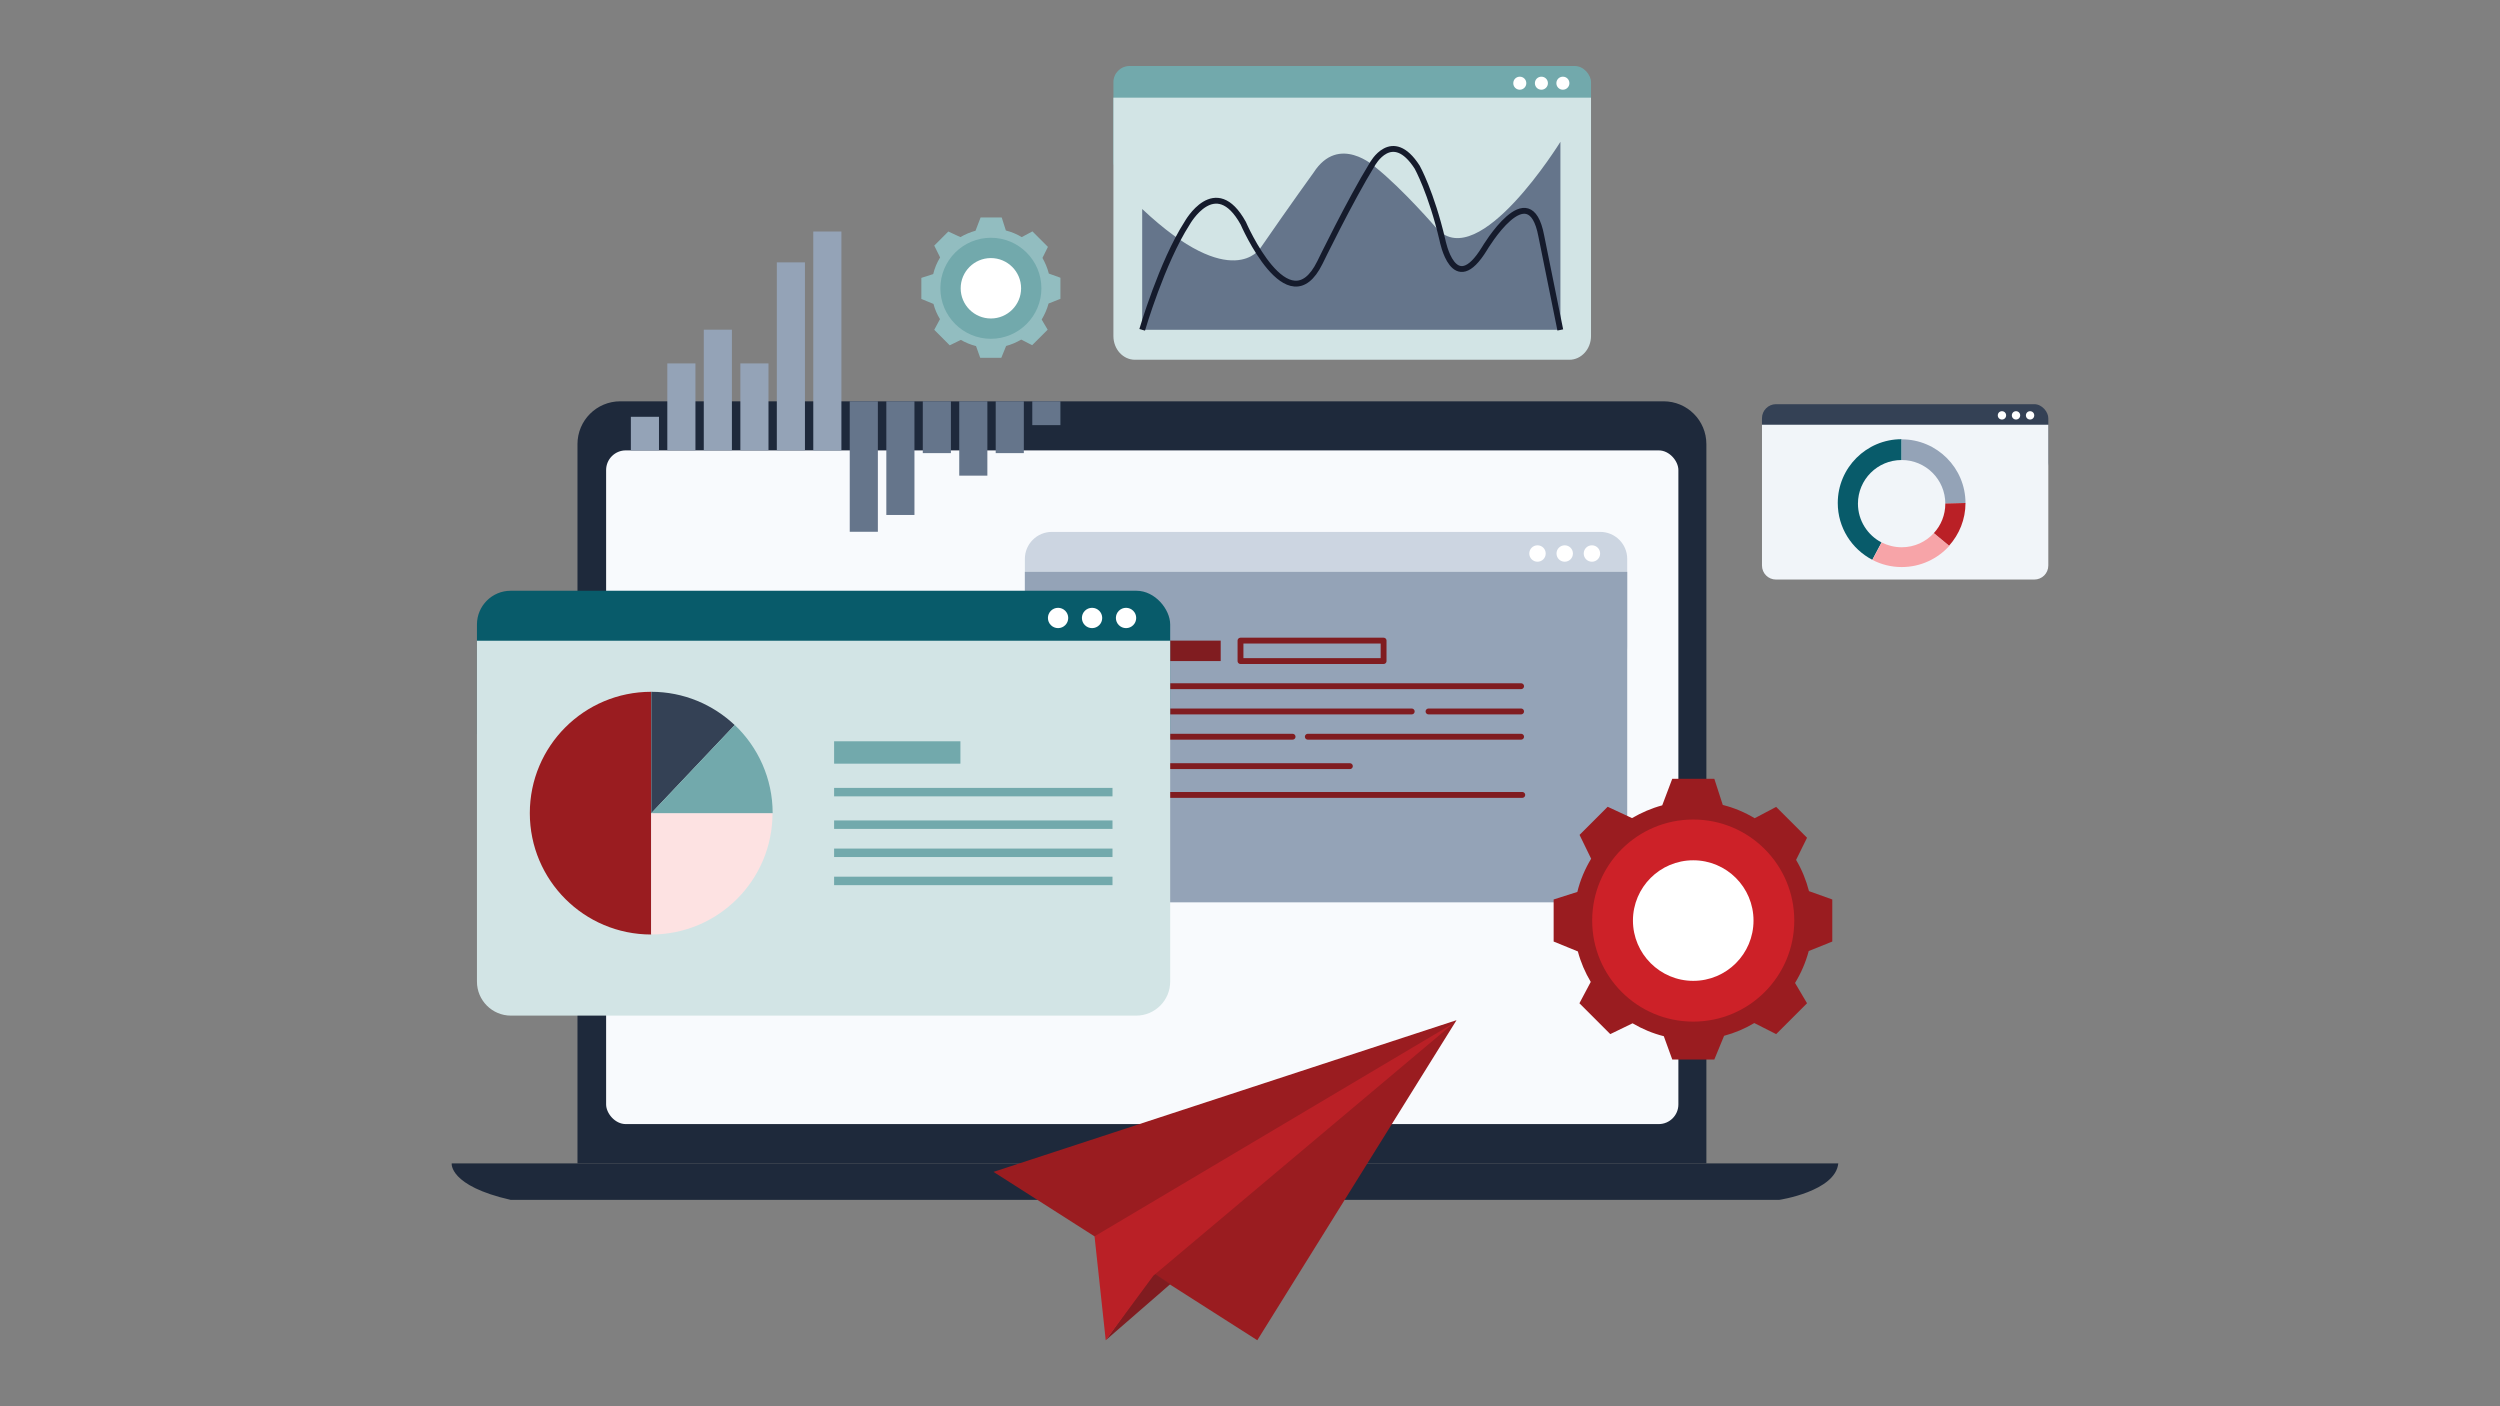 <?xml version="1.0" encoding="UTF-8"?><svg id="Layer_1" xmlns="http://www.w3.org/2000/svg" xmlns:xlink="http://www.w3.org/1999/xlink" viewBox="0 0 192 108"><rect x="0" y="0" width="192" height="108" fill="#808080" stroke="none"/><defs><style>.cls-1,.cls-2,.cls-3{fill:none;}.cls-4{clip-path:url(#clippath);}.cls-5{fill:#f7a4a8;}.cls-6{fill:#f8fafd;}.cls-7{fill:#fff;}.cls-8{fill:#f1f5f9;}.cls-9{fill:#fde2e2;}.cls-10{fill:#65758b;}.cls-11{fill:#801c20;}.cls-12{fill:#9a1c20;}.cls-13{fill:#ba2026;}.cls-14{fill:#92bdc0;}.cls-15{fill:#72a9ac;}.cls-16{fill:#ccd5e1;}.cls-17{fill:#d2e4e5;}.cls-18{fill:#cd2128;}.cls-19{fill:#1e293b;}.cls-20{fill:#085b6a;}.cls-21{fill:#94a3b7;}.cls-22{fill:#344155;}.cls-23{clip-path:url(#clippath-1);}.cls-24{clip-path:url(#clippath-2);}.cls-2{stroke:#151b2c;}.cls-2,.cls-3{stroke-width:.45px;}.cls-3{stroke:#801c20;stroke-linecap:round;stroke-linejoin:round;}</style><clipPath id="clippath"><rect class="cls-1" x="34.69" y="5.07" width="122.62" height="97.86"/></clipPath><clipPath id="clippath-1"><rect class="cls-1" x="34.69" y="5.07" width="122.62" height="97.86"/></clipPath><clipPath id="clippath-2"><rect class="cls-1" x="34.69" y="5.07" width="122.62" height="97.86"/></clipPath></defs><g class="cls-4"><path class="cls-19" d="m44.35,89.35h86.7v-55.24c0-1.82-1.47-3.29-3.29-3.29H47.64c-1.82,0-3.29,1.47-3.29,3.29v55.24Z"/><rect class="cls-6" x="46.55" y="34.59" width="82.35" height="51.74" rx="1.51" ry="1.51"/><path class="cls-19" d="m44.35,89.35h-9.66s-.22,1.72,4.53,2.8h97.43s4.31-.65,4.53-2.8H44.35Z"/><path class="cls-14" d="m73.77,26.09c.37.22.77.38,1.19.49l.32.9h1.62l.37-.91c.41-.11.8-.28,1.16-.49l.84.43,1.19-1.19-.46-.78c.23-.38.41-.79.53-1.23l.91-.36v-1.62l-.89-.32c-.11-.43-.28-.83-.49-1.2l.42-.85-1.19-1.19-.82.44c-.38-.23-.79-.4-1.22-.51l-.32-1h-1.62l-.39,1.02c-.41.11-.8.28-1.16.49l-.93-.43-1.08,1.08.45.91c-.24.39-.42.82-.53,1.28l-.91.29v1.62l.93.38c.11.42.28.81.5,1.17l-.44.82,1.19,1.19.86-.42Z"/><path class="cls-15" d="m76.1,26.02c2.14,0,3.88-1.74,3.88-3.88s-1.74-3.88-3.88-3.88-3.88,1.74-3.88,3.88,1.74,3.88,3.88,3.88"/><path class="cls-7" d="m76.1,24.46c1.28,0,2.32-1.04,2.32-2.32s-1.04-2.32-2.32-2.32-2.32,1.04-2.32,2.32,1.04,2.32,2.32,2.32"/><rect class="cls-22" x="135.32" y="31.04" width="21.99" height="5.6" rx="1.08" ry="1.08"/><path class="cls-8" d="m135.32,32.61v10.82c0,.6.48,1.08,1.08,1.08h19.83c.6,0,1.08-.48,1.08-1.08v-10.81h-21.99Z"/><path class="cls-7" d="m155.91,32.22c.18,0,.32-.14.32-.32s-.14-.32-.32-.32-.32.14-.32.32.14.32.32.32"/><path class="cls-7" d="m154.83,32.22c.18,0,.32-.14.32-.32s-.14-.32-.32-.32-.32.14-.32.32.14.32.32.32"/><path class="cls-7" d="m153.75,32.22c.18,0,.32-.14.32-.32s-.14-.32-.32-.32-.32.14-.32.32.14.32.32.32"/><path class="cls-20" d="m143.79,42.99c-1.57-.82-2.65-2.46-2.65-4.36,0-2.71,2.2-4.9,4.9-4.9v1.6c-1.85,0-3.35,1.5-3.35,3.35,0,1.3.74,2.42,1.81,2.98l-.71,1.34Z"/><path class="cls-21" d="m146.05,35.33c1.85,0,3.35,1.5,3.35,3.35l1.55-.04c0-2.71-2.2-4.9-4.9-4.9v1.6Z"/><path class="cls-5" d="m148.52,40.94c-.61.67-1.49,1.09-2.47,1.09-.56,0-1.08-.14-1.54-.37l-.71,1.34c.67.35,1.44.55,2.25.55,1.45,0,2.75-.63,3.65-1.62l-1.17-.97Z"/><path class="cls-13" d="m149.4,38.68c0,.87-.33,1.67-.88,2.26l1.17.97c.78-.87,1.26-2.02,1.26-3.28l-1.55.04Z"/><path class="cls-16" d="m80.78,40.85h42.12c1.14,0,2.07.93,2.07,2.07v6.71c0,1.14-.93,2.07-2.07,2.07h-42.12c-1.14,0-2.07-.93-2.07-2.07v-6.71c0-1.14.93-2.07,2.07-2.07Z"/><path class="cls-21" d="m78.71,43.91v23.09c0,1.27.93,2.3,2.09,2.3h42.08c1.15,0,2.09-1.03,2.09-2.3v-23.08h-46.26Z"/><path class="cls-7" d="m122.26,43.14c.35,0,.63-.28.63-.63s-.28-.63-.63-.63-.63.28-.63.63.28.63.63.63"/><path class="cls-7" d="m120.17,43.14c.35,0,.63-.28.63-.63s-.28-.63-.63-.63-.63.28-.63.63.28.63.63.63"/><path class="cls-7" d="m118.08,43.14c.35,0,.63-.28.63-.63s-.28-.63-.63-.63-.63.28-.63.63.28.63.63.63"/></g><rect class="cls-11" x="88.58" y="49.2" width="5.17" height="1.57"/><rect class="cls-3" x="95.27" y="49.2" width="10.99" height="1.57"/><line class="cls-3" x1="88.58" y1="52.7" x2="116.82" y2="52.7"/><line class="cls-3" x1="88.67" y1="61.05" x2="116.91" y2="61.05"/><line class="cls-3" x1="109.71" y1="54.64" x2="116.82" y2="54.64"/><line class="cls-3" x1="88.58" y1="56.58" x2="99.27" y2="56.58"/><line class="cls-3" x1="88.58" y1="58.84" x2="103.67" y2="58.84"/><line class="cls-3" x1="100.44" y1="56.58" x2="116.82" y2="56.58"/><line class="cls-3" x1="88.58" y1="54.64" x2="108.42" y2="54.64"/><g class="cls-23"><rect class="cls-20" x="36.63" y="45.37" width="53.24" height="13.57" rx="2.59" ry="2.59"/><path class="cls-17" d="m36.63,49.2v26.19c0,1.44,1.17,2.61,2.61,2.61h48.02c1.44,0,2.61-1.17,2.61-2.61v-26.18h-53.24Z"/><path class="cls-7" d="m86.48,48.24c.43,0,.78-.35.78-.78s-.35-.78-.78-.78-.78.35-.78.78.35.78.78.78"/><path class="cls-7" d="m83.87,48.24c.43,0,.78-.35.78-.78s-.35-.78-.78-.78-.78.35-.78.78.35.78.78.78"/><path class="cls-7" d="m81.26,48.24c.43,0,.78-.35.78-.78s-.35-.78-.78-.78-.78.35-.78.78.35.78.78.78"/><path class="cls-12" d="m50.01,53.13c-5.15,0-9.32,4.17-9.32,9.32s4.17,9.32,9.32,9.32v-18.65Z"/><path class="cls-9" d="m50.01,62.45v9.32c5.15,0,9.32-4.17,9.32-9.32h-9.32Z"/><path class="cls-22" d="m56.43,55.69c-1.67-1.58-3.93-2.56-6.41-2.56v9.32l6.41-6.77Z"/><path class="cls-15" d="m59.34,62.45c0-2.66-1.12-5.07-2.91-6.77l-6.41,6.77h9.32Z"/></g><rect class="cls-15" x="64.06" y="56.93" width="9.7" height="1.72"/><rect class="cls-15" x="64.06" y="60.51" width="21.38" height=".65"/><rect class="cls-15" x="64.06" y="63.01" width="21.38" height=".65"/><rect class="cls-15" x="64.06" y="65.17" width="21.38" height=".65"/><rect class="cls-15" x="64.06" y="67.33" width="21.38" height=".65"/><rect class="cls-21" x="62.46" y="17.78" width="2.16" height="16.82"/><rect class="cls-21" x="59.66" y="20.15" width="2.16" height="14.44"/><rect class="cls-21" x="56.86" y="27.91" width="2.16" height="6.68"/><rect class="cls-21" x="54.05" y="25.32" width="2.16" height="9.27"/><rect class="cls-21" x="51.25" y="27.91" width="2.16" height="6.68"/><rect class="cls-21" x="48.45" y="32.01" width="2.16" height="2.59"/><rect class="cls-10" x="65.26" y="30.82" width="2.16" height="10.02"/><rect class="cls-10" x="68.07" y="30.82" width="2.16" height="8.73"/><rect class="cls-10" x="70.87" y="30.82" width="2.16" height="3.98"/><rect class="cls-10" x="73.67" y="30.82" width="2.16" height="5.71"/><rect class="cls-10" x="76.47" y="30.82" width="2.16" height="3.98"/><rect class="cls-10" x="79.28" y="30.82" width="2.16" height="1.83"/><g class="cls-24"><path class="cls-12" d="m125.4,78.6c.73.43,1.54.77,2.38.98l.65,1.79h3.23l.75-1.82c.82-.22,1.6-.55,2.32-.98l1.68.85,2.37-2.37-.92-1.56c.46-.75.82-1.58,1.05-2.45l1.81-.73v-3.23l-1.79-.64c-.22-.85-.55-1.66-.99-2.4l.84-1.7-2.37-2.37-1.65.87c-.75-.45-1.57-.8-2.45-1.02l-.65-2.01h-3.23l-.77,2.04c-.82.22-1.6.56-2.32.98l-1.87-.87-2.16,2.16.89,1.83c-.47.78-.84,1.64-1.06,2.55l-1.82.58v3.23l1.86.76c.22.83.56,1.62.99,2.34l-.87,1.64,2.37,2.37,1.71-.83Z"/><path class="cls-18" d="m130.04,78.46c4.29,0,7.76-3.47,7.76-7.76s-3.47-7.76-7.76-7.76-7.76,3.47-7.76,7.76,3.47,7.76,7.76,7.76"/><path class="cls-7" d="m130.04,75.33c2.56,0,4.63-2.07,4.63-4.63s-2.07-4.63-4.63-4.63-4.63,2.08-4.63,4.63,2.08,4.63,4.63,4.63"/><rect class="cls-15" x="85.51" y="5.07" width="36.68" height="8.61" rx="1.24" ry="1.24"/><path class="cls-17" d="m85.51,7.5v18.31c0,1.01.74,1.82,1.66,1.82h33.36c.91,0,1.66-.82,1.66-1.82V7.5h-36.68Z"/><path class="cls-7" d="m120.03,6.89c.27,0,.5-.22.5-.5s-.22-.5-.5-.5-.5.22-.5.5.22.5.5.5"/><path class="cls-7" d="m118.38,6.89c.27,0,.5-.22.5-.5s-.22-.5-.5-.5-.5.22-.5.5.22.5.5.5"/><path class="cls-7" d="m116.72,6.89c.27,0,.5-.22.5-.5s-.22-.5-.5-.5-.5.22-.5.5.22.5.5.5"/><path class="cls-10" d="m87.72,16.06v9.27h32.12v-14.44s-6.25,10.13-9.48,6.68c0,0-2.59-3.02-4.74-4.74,0,0-2.8-2.59-4.74.43,0,0-1.72,2.37-4.1,5.82,0,0-2.16,3.45-9.05-3.02"/><path class="cls-2" d="m87.72,25.33s1.51-5.17,3.45-8.19c0,0,2.16-3.88,4.31,0,0,0,3.45,7.98,5.89,3.02,0,0,2.3-4.74,4.02-7.54,0,0,1.51-2.8,3.45.22,0,0,1.08,1.93,1.94,5.6,0,0,.86,4.53,3.23.65,0,0,3.45-5.82,4.36-.97l1.46,7.22"/></g><polygon class="cls-12" points="76.3 90 96.56 102.93 111.86 78.35 76.3 90"/><polygon class="cls-11" points="84.92 102.93 89.88 98.62 88.58 97.76 84.92 102.93"/><polygon class="cls-13" points="84.06 94.95 84.92 102.93 88.58 97.97 111.65 78.57 84.06 94.95"/></svg>